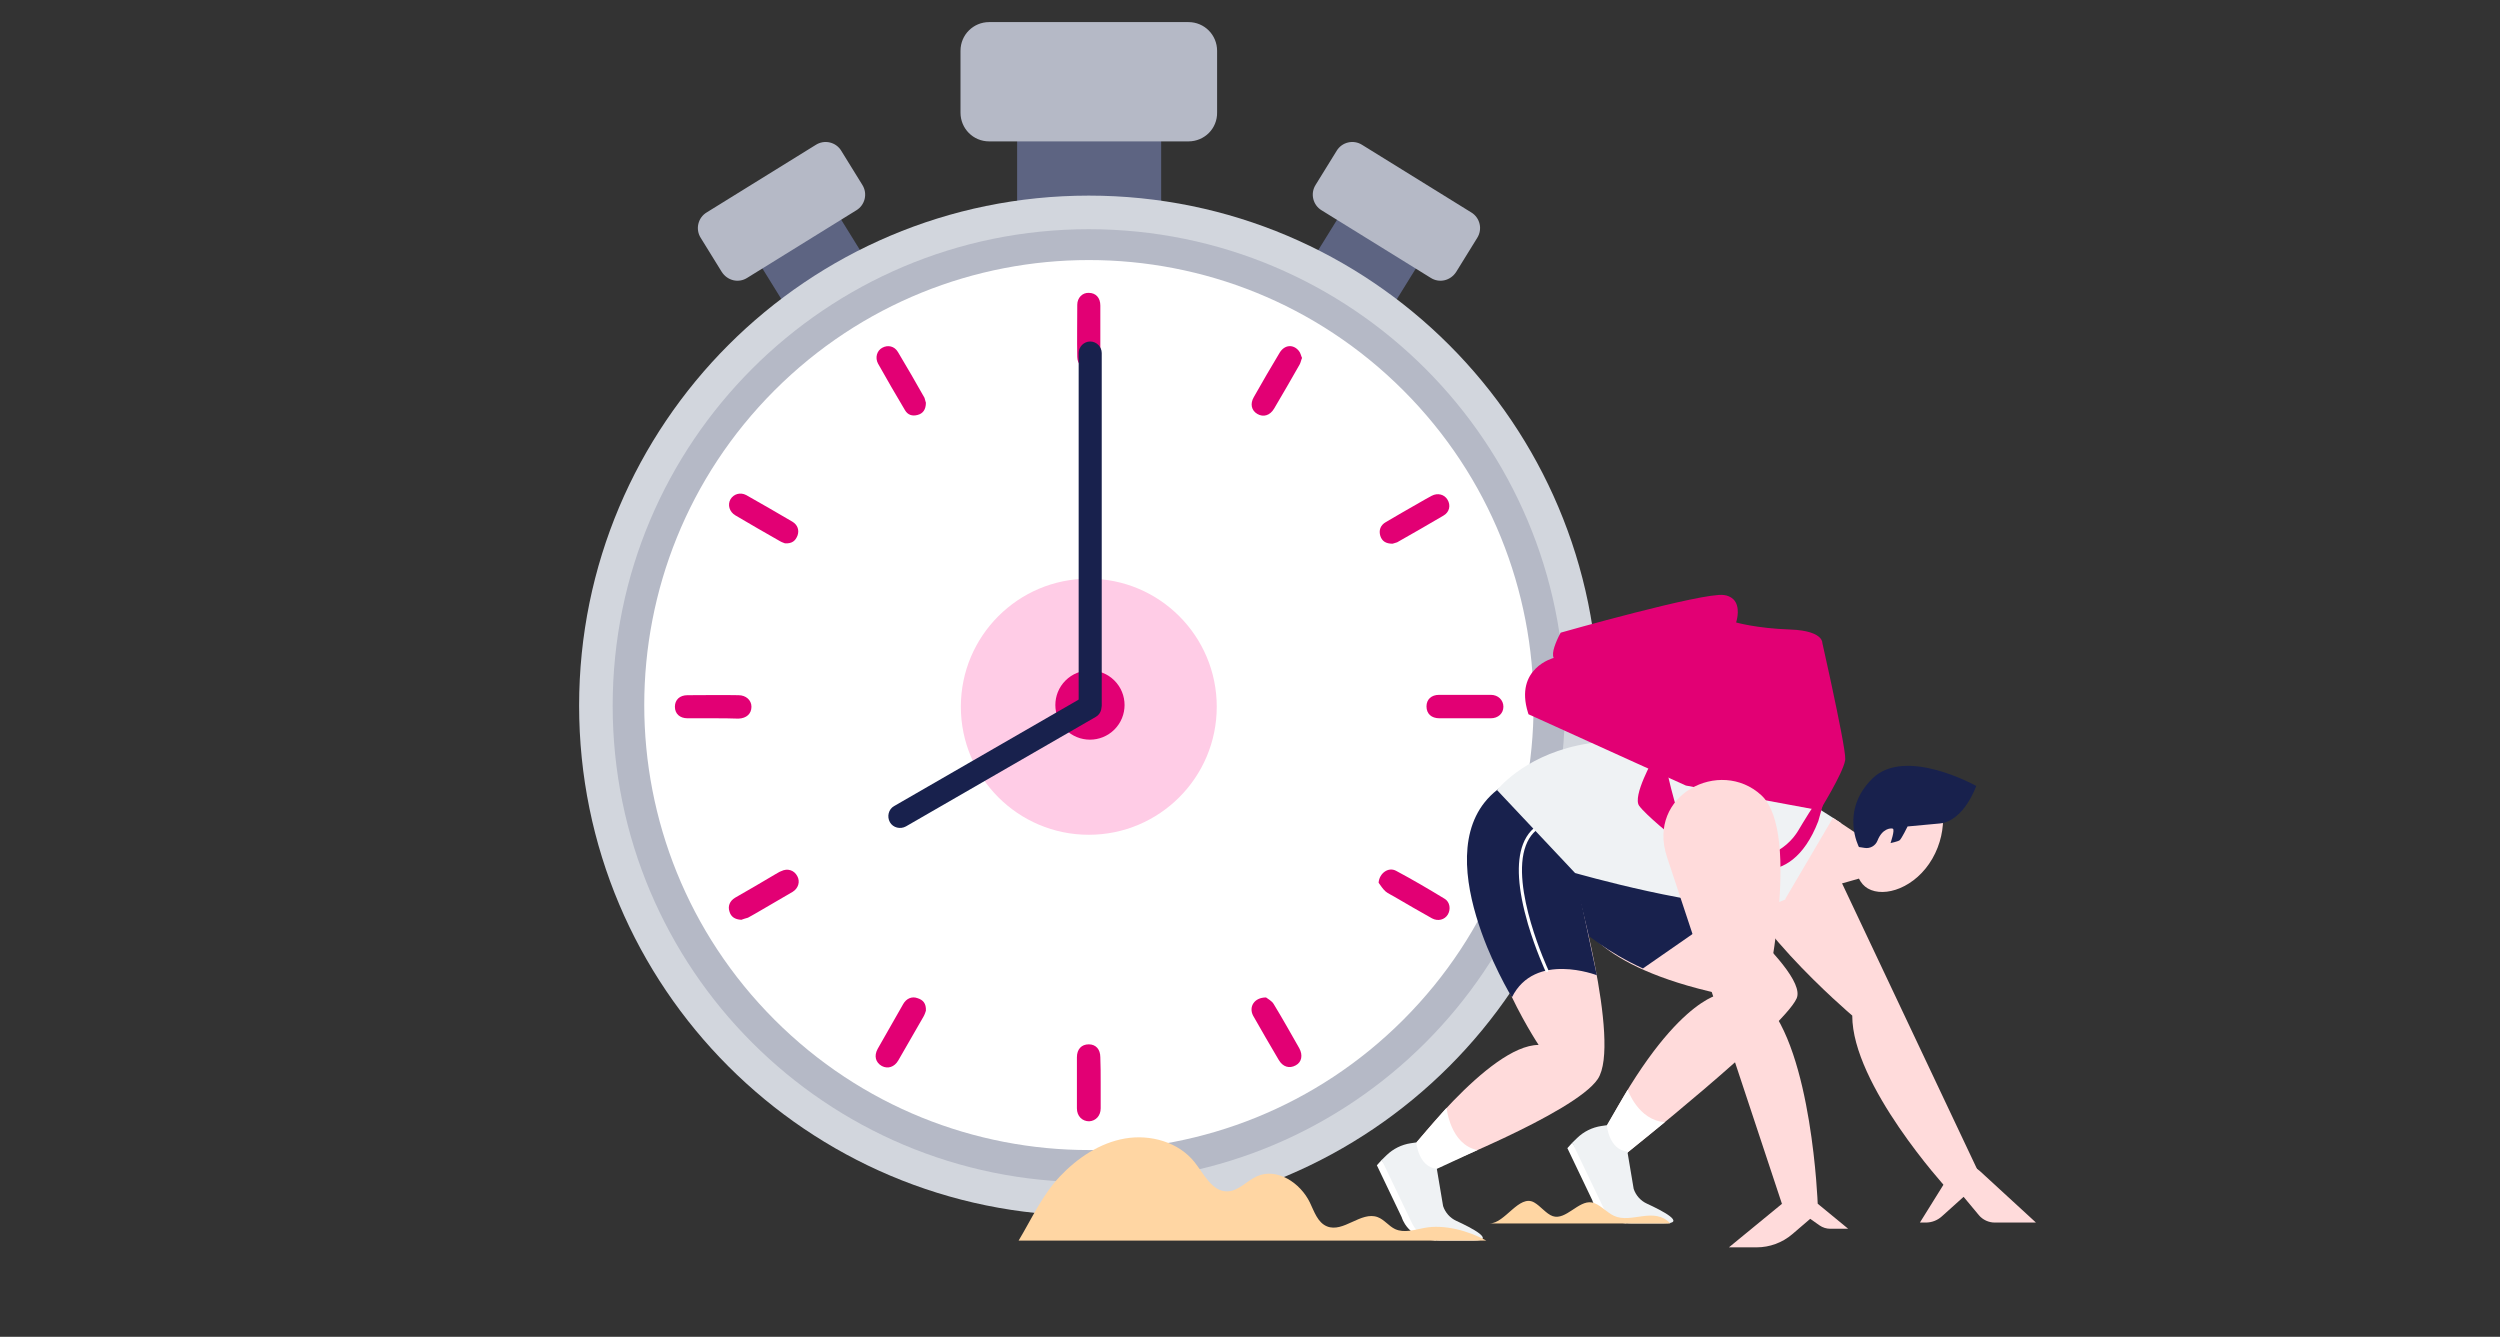 <svg width="576" height="308" viewBox="0 0 576 308" fill="none" xmlns="http://www.w3.org/2000/svg">
<rect x="0" y="0" width="576" height="308" fill="#333333" stroke="none"/>
<g clip-path="url(#clip0_433_4898)">
<path d="M310.927 45.99L298.754 65.656L316.898 76.904L329.071 57.239L310.927 45.99Z" fill="#5D6482"/>
<path d="M329.629 64.012L304.5 48.455C302.486 47.246 301.842 44.586 303.131 42.571L307.963 34.752C309.171 32.737 311.829 32.093 313.843 33.382L338.972 48.939C340.986 50.148 341.63 52.808 340.342 54.823L335.509 62.642C334.22 64.657 331.643 65.302 329.629 64.012Z" fill="#B5B9C6"/>
<path d="M190.887 45.895L172.742 57.144L184.915 76.809L203.059 65.561L190.887 45.895Z" fill="#5D6482"/>
<path d="M172.168 64.012L197.297 48.455C199.311 47.246 199.955 44.586 198.667 42.571L193.834 34.752C192.626 32.737 189.968 32.093 187.954 33.382L162.825 48.939C160.811 50.148 160.167 52.808 161.456 54.823L166.288 62.642C167.577 64.657 170.154 65.302 172.168 64.012Z" fill="#B5B9C6"/>
<path d="M267.532 23.87H234.348V59.9H267.532V23.87Z" fill="#5D6482"/>
<path d="M250.86 280.111C315.716 280.111 368.292 227.495 368.292 162.59C368.292 97.685 315.716 45.069 250.86 45.069C186.004 45.069 133.428 97.685 133.428 162.59C133.428 227.495 186.004 280.111 250.86 280.111Z" fill="#D2D6DD"/>
<path d="M250.859 272.373C311.445 272.373 360.559 223.222 360.559 162.59C360.559 101.959 311.445 52.808 250.859 52.808C190.274 52.808 141.16 101.959 141.16 162.59C141.16 223.222 190.274 272.373 250.859 272.373Z" fill="#B5B9C6"/>
<path d="M323.329 234.942C363.338 194.903 363.338 129.986 323.329 89.946C283.319 49.907 218.452 49.907 178.443 89.946C138.434 129.986 138.434 194.903 178.443 234.942C218.452 274.982 283.319 274.982 323.329 234.942Z" fill="white"/>
<path d="M317.63 203.376C317.791 201.2 319.885 199.669 321.657 200.636C325.442 202.651 329.147 204.827 332.852 207.084C334.06 207.81 334.302 209.502 333.577 210.711C332.852 211.92 331.322 212.323 329.953 211.598C327.053 209.986 324.154 208.293 321.254 206.601C320.61 206.197 319.804 205.875 319.24 205.391C318.516 204.747 318.113 204.021 317.63 203.376Z" fill="#E20074"/>
<path d="M253.597 249.482C253.597 251.416 253.597 253.431 253.597 255.366C253.597 257.059 252.469 258.268 250.939 258.348C249.328 258.348 248.12 257.139 248.12 255.366C248.12 251.416 248.12 247.547 248.12 243.598C248.12 241.744 249.167 240.615 250.859 240.615C252.469 240.615 253.516 241.744 253.516 243.598C253.597 245.532 253.597 247.547 253.597 249.482Z" fill="#E20074"/>
<path d="M337.524 165.492C335.591 165.492 333.577 165.492 331.644 165.492C329.792 165.492 328.664 164.444 328.664 162.752C328.664 161.14 329.792 160.092 331.564 160.092C335.51 160.092 339.457 160.092 343.484 160.092C345.175 160.092 346.383 161.301 346.383 162.832C346.383 164.364 345.175 165.492 343.484 165.492C341.39 165.492 339.457 165.492 337.524 165.492Z" fill="#E20074"/>
<path d="M213.327 232.877C213.246 233.119 213.085 233.683 212.763 234.247C210.83 237.633 208.897 240.937 206.964 244.323C206.078 245.854 204.547 246.338 203.178 245.613C201.728 244.806 201.326 243.275 202.212 241.663C204.145 238.197 206.158 234.812 208.091 231.346C208.816 230.056 210.105 229.492 211.394 229.975C212.682 230.378 213.407 231.184 213.327 232.877Z" fill="#E20074"/>
<path d="M291.695 229.814C292.098 230.137 293.065 230.62 293.467 231.346C295.481 234.651 297.414 238.117 299.347 241.502C300.233 243.114 299.911 244.726 298.542 245.452C297.092 246.258 295.561 245.855 294.595 244.162C292.581 240.777 290.648 237.391 288.715 234.006C287.668 231.991 288.957 229.814 291.695 229.814Z" fill="#E20074"/>
<path d="M164.276 165.492C162.343 165.492 160.329 165.492 158.396 165.492C156.624 165.492 155.496 164.445 155.496 162.832C155.496 161.22 156.624 160.173 158.396 160.173C162.343 160.173 166.209 160.092 170.155 160.173C171.847 160.173 173.135 161.301 173.135 162.832C173.135 164.445 172.008 165.492 170.155 165.573C168.222 165.492 166.289 165.492 164.276 165.492Z" fill="#E20074"/>
<path d="M170.8 211.921C169.27 211.84 168.384 211.195 168.061 209.986C167.659 208.777 168.142 207.568 169.35 206.843C172.411 205.069 175.552 203.296 178.613 201.442C179.096 201.2 179.499 200.878 179.982 200.717C181.432 199.991 182.962 200.475 183.687 201.845C184.412 203.135 183.928 204.666 182.64 205.472C180.223 206.923 177.727 208.293 175.31 209.744C174.344 210.308 173.377 210.873 172.33 211.437C171.766 211.598 171.203 211.759 170.8 211.921Z" fill="#E20074"/>
<path d="M253.517 76.263C253.517 78.198 253.517 80.213 253.517 82.147C253.517 83.84 252.389 85.049 250.859 85.049C249.409 85.13 248.201 83.84 248.201 82.228C248.12 78.198 248.201 74.248 248.201 70.218C248.201 68.606 249.409 67.397 250.859 67.477C252.469 67.477 253.517 68.606 253.517 70.379C253.517 72.314 253.517 74.248 253.517 76.263Z" fill="#E20074"/>
<path d="M320.851 125.27C319.321 125.27 318.435 124.706 318.032 123.497C317.629 122.207 318.032 120.998 319.321 120.273C321.898 118.741 324.476 117.29 327.133 115.759C328.019 115.275 328.905 114.711 329.872 114.227C331.241 113.502 332.772 113.905 333.496 115.114C334.302 116.404 333.98 118.016 332.53 118.822C328.986 120.918 325.442 122.933 321.898 124.948C321.495 125.109 321.012 125.19 320.851 125.27Z" fill="#E20074"/>
<path d="M299.99 82.47C299.748 83.034 299.668 83.598 299.426 84.001C297.493 87.387 295.56 90.772 293.546 94.157C292.58 95.77 291.05 96.173 289.68 95.367C288.311 94.561 287.989 93.029 288.875 91.498C290.808 88.032 292.822 84.646 294.835 81.261C295.963 79.407 297.976 79.246 299.265 80.858C299.668 81.341 299.748 81.986 299.99 82.47Z" fill="#E20074"/>
<path d="M180.867 125.19C180.706 125.109 180.142 124.948 179.74 124.706C176.276 122.772 172.893 120.757 169.43 118.741C168.061 117.935 167.578 116.323 168.303 115.034C169.027 113.825 170.558 113.341 171.927 114.066C175.471 116.082 179.015 118.097 182.559 120.192C183.767 120.918 184.17 122.127 183.767 123.336C183.284 124.626 182.478 125.27 180.867 125.19Z" fill="#E20074"/>
<path d="M213.326 92.787C213.326 94.319 212.681 95.286 211.393 95.609C210.185 95.931 209.138 95.609 208.493 94.48C206.399 90.933 204.305 87.387 202.291 83.76C201.566 82.389 202.05 80.777 203.258 80.132C204.547 79.407 206.077 79.73 206.882 81.1C208.976 84.566 210.99 88.112 213.004 91.659C213.165 92.142 213.245 92.626 213.326 92.787Z" fill="#E20074"/>
<path d="M250.86 192.333C267.14 192.333 280.339 179.125 280.339 162.832C280.339 146.539 267.14 133.331 250.86 133.331C234.579 133.331 221.381 146.539 221.381 162.832C221.381 179.125 234.579 192.333 250.86 192.333Z" fill="#FFCCE6"/>
<path d="M256.764 168.083C259.878 164.967 259.878 159.914 256.764 156.798C253.65 153.682 248.602 153.682 245.488 156.798C242.374 159.914 242.374 164.967 245.488 168.083C248.602 171.199 253.65 171.199 256.764 168.083Z" fill="#E20074"/>
<path d="M253.84 81.342C253.84 79.891 252.632 78.682 251.182 78.682C249.733 78.682 248.524 79.891 248.524 81.342V162.107C248.524 163.558 249.733 164.767 251.182 164.767C252.632 164.767 253.84 163.558 253.84 162.107V81.342Z" fill="#18214D"/>
<path d="M208.736 190.399C207.448 191.125 205.756 190.721 205.031 189.432C204.307 188.142 204.709 186.449 205.998 185.724L249.733 160.495C251.021 159.77 252.713 160.173 253.438 161.462C254.163 162.752 253.76 164.445 252.471 165.17L208.736 190.399Z" fill="#18214D"/>
<path d="M273.814 32.576H227.905C224.2 32.576 221.3 29.593 221.3 25.966V11.699C221.3 7.992 224.28 5.09 227.905 5.09H273.814C277.519 5.09 280.419 8.072 280.419 11.699V25.886C280.499 29.593 277.519 32.576 273.814 32.576Z" fill="#B5B9C6"/>
<path d="M318.361 267.23L317.231 268.485L322.961 280.469C322.961 280.469 324.248 285.395 330.841 285.834L318.361 267.23Z" fill="white"/>
<path d="M420.119 194.448L456.085 270.557L448.361 273.615C448.361 273.615 426.713 249.882 426.76 233.992C426.76 233.992 398 209.585 398.848 196.722C399.68 183.844 413.667 180.801 420.119 194.448Z" fill="#FFDBDB"/>
<path d="M364.028 211.436C364.028 211.436 366.838 222.588 396.493 229.02C396.493 229.02 384.86 230.212 368.157 263.545L373.683 266.588C373.683 266.588 410.904 236.973 413.949 230.024C416.995 223.09 385.315 198.887 385.315 198.887C385.315 198.887 363.761 198.761 364.028 211.436Z" fill="#FFDBDB"/>
<path fill-rule="evenodd" clip-rule="evenodd" d="M361.757 211.841L357.958 203.955C359.678 197.947 367.207 195.676 372.744 194.817C378.549 197.023 385.639 202.005 394.213 212.245L378.53 223.134C370.359 219.366 365.003 215.073 361.757 211.841Z" fill="#18214D"/>
<path d="M362.631 202.15C362.631 202.15 373.635 240.377 368.125 248.612C362.803 256.549 328.8 269.866 328.8 269.866L323.84 266.478C323.84 266.478 343.008 240.769 354.499 240.753C354.499 240.753 337.89 215.844 342.568 200.205C347.246 184.55 362.631 202.15 362.631 202.15Z" fill="#FFDBDB"/>
<path d="M367.906 224.691C367.906 224.691 353.62 219.153 348.345 229.788C348.345 229.788 327.529 195.781 344.907 182.024C362.286 168.268 362.898 201.146 362.898 201.146L367.906 224.691Z" fill="#18214D"/>
<path d="M356.384 223.953C356.258 223.953 356.117 223.874 356.07 223.749C356.054 223.702 353.809 218.886 352.051 212.926C349.696 204.879 349.304 198.683 350.889 194.51C351.815 192.079 353.417 190.369 355.662 189.396C355.834 189.318 356.054 189.396 356.133 189.585C356.211 189.757 356.133 189.977 355.944 190.055C353.888 190.949 352.412 192.534 351.564 194.777C347.891 204.424 356.635 223.278 356.729 223.467C356.808 223.639 356.729 223.859 356.556 223.937C356.494 223.937 356.431 223.953 356.384 223.953Z" fill="white"/>
<path d="M344.923 182.04C344.923 182.04 367.921 152.095 424.201 189.663C424.201 189.663 419.475 207.451 406.257 208.612C393.023 209.773 362.898 201.145 362.898 201.145L344.923 182.04Z" fill="#EFF2F4"/>
<path d="M388.428 180.991L376.851 175.757L352.167 164.569L352.057 164.222C348.844 153.926 357.97 151.588 357.97 151.588C357.674 150.986 357.824 150.027 358.13 149.058C358.479 148.004 358.92 146.983 359.45 146.007L359.582 145.765C359.582 145.765 392.371 136.445 397.153 137.092C397.977 137.167 398.753 137.51 399.363 138.069C400.212 138.901 400.414 140.099 400.386 141.149C400.36 141.917 400.231 142.679 400.002 143.414C400.002 143.414 404.699 144.773 412.402 145.037C416.73 145.185 418.548 146.139 419.317 146.948C419.912 147.576 419.863 148.115 419.863 148.115C419.863 148.115 420.103 149.165 420.468 150.847C420.782 152.249 421.188 154.092 421.632 156.14L422.039 158.037C423.542 165.037 425.249 173.427 425.145 174.948C425.139 175.043 425.127 175.138 425.108 175.232C424.587 178.218 419.309 186.715 419.309 186.715L388.428 180.991Z" fill="#E20074"/>
<path d="M387.484 190.463C387.484 190.463 383.819 178.178 384.106 176.954L380.974 174.779C380.974 174.779 376.053 183.455 377.664 185.658C379.275 187.861 385.547 192.893 385.547 192.893L387.484 190.463Z" fill="#E20074"/>
<path d="M399.644 198.713C399.644 198.713 412.227 206.518 418.93 189.203L421.494 180.131C421.494 180.131 416.476 187.672 415.407 189.547L415.287 189.743C414.164 191.42 411.856 197.9 399.644 198.713Z" fill="#E20074"/>
<path d="M384.075 197.459L410.559 277.364H418.8C418.8 277.364 417.544 242.149 406.555 230.667C406.555 230.667 415.3 191.969 405.802 183.216C396.304 174.463 379.319 183.122 384.075 197.459Z" fill="#FFDBDB"/>
<path d="M444.295 180.581C440.433 178.354 434.169 181.946 430.323 188.597C429.57 189.899 428.957 191.232 428.502 192.55L422.317 188.424L411.234 207.279L428.298 202.432C428.785 203.404 429.46 204.189 430.355 204.706C434.216 206.934 441.359 204.518 445.205 197.851C449.067 191.185 448.172 182.809 444.295 180.581Z" fill="#FFDBDB"/>
<path d="M333.29 255.247C333.29 255.247 334.137 263.749 340.417 264.972L329.836 269.866C329.836 269.866 325.252 265.914 326.319 263.216L333.29 255.247Z" fill="white"/>
<path d="M331.046 269.301L332.49 277.881C332.993 279.387 334.091 280.626 335.536 281.285C339.021 282.885 344.798 285.85 339.507 285.85C339.303 285.85 335.222 285.85 331.8 285.85C328.989 285.85 326.431 284.219 325.253 281.677L318.346 267.246L319.476 266.148C320.999 264.674 322.946 263.717 325.033 263.403L326.305 263.215C326.321 263.199 326.76 268.862 331.046 269.301Z" fill="#EFF2F4"/>
<path d="M370.213 259.247L375.017 251.074C375.017 251.074 377.466 258.149 383.589 258.541L373.667 266.604C373.667 266.588 368.848 261.6 370.213 259.247Z" fill="white"/>
<path d="M362.254 263.278L361.124 264.533L366.854 276.517C366.854 276.517 368.141 281.443 374.735 281.882L362.254 263.278Z" fill="white"/>
<path d="M374.954 265.333L376.398 273.914C376.9 275.419 377.999 276.659 379.443 277.317C382.929 278.917 388.706 281.882 383.415 281.882C383.211 281.882 379.13 281.882 375.707 281.882C372.897 281.882 370.338 280.251 369.161 277.71L362.254 263.278L363.384 262.18C364.907 260.706 366.853 259.749 368.941 259.435L370.213 259.247C370.213 259.247 370.652 264.894 374.954 265.333Z" fill="#EFF2F4"/>
<path d="M410.558 277.364L398.345 287.388H404.734C407.748 287.388 410.668 286.305 412.96 284.345L417.073 280.815L419.208 282.321C419.93 282.823 420.794 283.106 421.673 283.106H425.817L418.816 277.349C418.8 277.364 412.787 273.568 410.558 277.364Z" fill="#FFDBDB"/>
<path d="M449.726 269.819L442.348 281.678H443.698C445.064 281.678 446.383 281.176 447.403 280.251L452.411 275.749L455.912 279.952C456.822 281.05 458.188 281.678 459.616 281.678H469.083L456.225 269.866C456.225 269.866 452.081 266.055 449.726 269.819Z" fill="#FFDBDB"/>
<path d="M446.948 189.726C446.618 189.758 439.507 190.416 439.507 190.416C439.507 190.416 438.094 193.303 437.67 193.601C437.246 193.899 435.582 194.244 435.582 194.244C435.582 194.244 436.666 191.075 436.085 190.918C435.598 190.777 433.683 190.856 432.568 193.695C432.097 194.871 430.873 195.561 429.633 195.358L428.298 195.154C428.298 195.154 423.856 186.746 431.438 179.342C439.02 171.938 455.331 181.083 455.331 181.083C455.331 181.083 452.552 189.146 446.948 189.726Z" fill="#18214D"/>
<path d="M342.442 285.835H234.687C237.733 280.752 240.088 275.435 244.138 271.121C248.204 266.807 253.384 263.309 259.224 262.305C265.064 261.301 271.579 263.137 275.252 267.796C277.419 270.541 279.24 274.525 282.741 274.493C285.362 274.462 287.246 272.046 289.648 270.995C294.232 268.972 299.632 272.548 301.799 277.066C302.803 279.152 303.588 281.678 305.739 282.556C309.507 284.093 313.588 279.011 317.403 280.423C318.941 280.988 319.962 282.493 321.437 283.184C323.51 284.14 325.896 283.34 328.141 282.917C332.693 282.023 338.392 283.576 342.442 285.835Z" fill="#FFD6A3"/>
<path d="M384.843 281.882H343.21C346.758 281.882 350.008 275.09 353.461 277.035C354.921 277.85 356.271 279.701 357.763 280.203C360.761 281.207 363.681 276.548 366.711 277.035C368.485 277.317 370.117 279.309 371.86 280.125C375.847 281.992 381.106 277.913 384.843 281.882Z" fill="#FFD6A3"/>
</g>
<defs>
<clipPath id="clip0_433_4898">
<rect width="363.545" height="302.44" fill="white" transform="translate(106 5)"/>
</clipPath>
</defs>
</svg>
